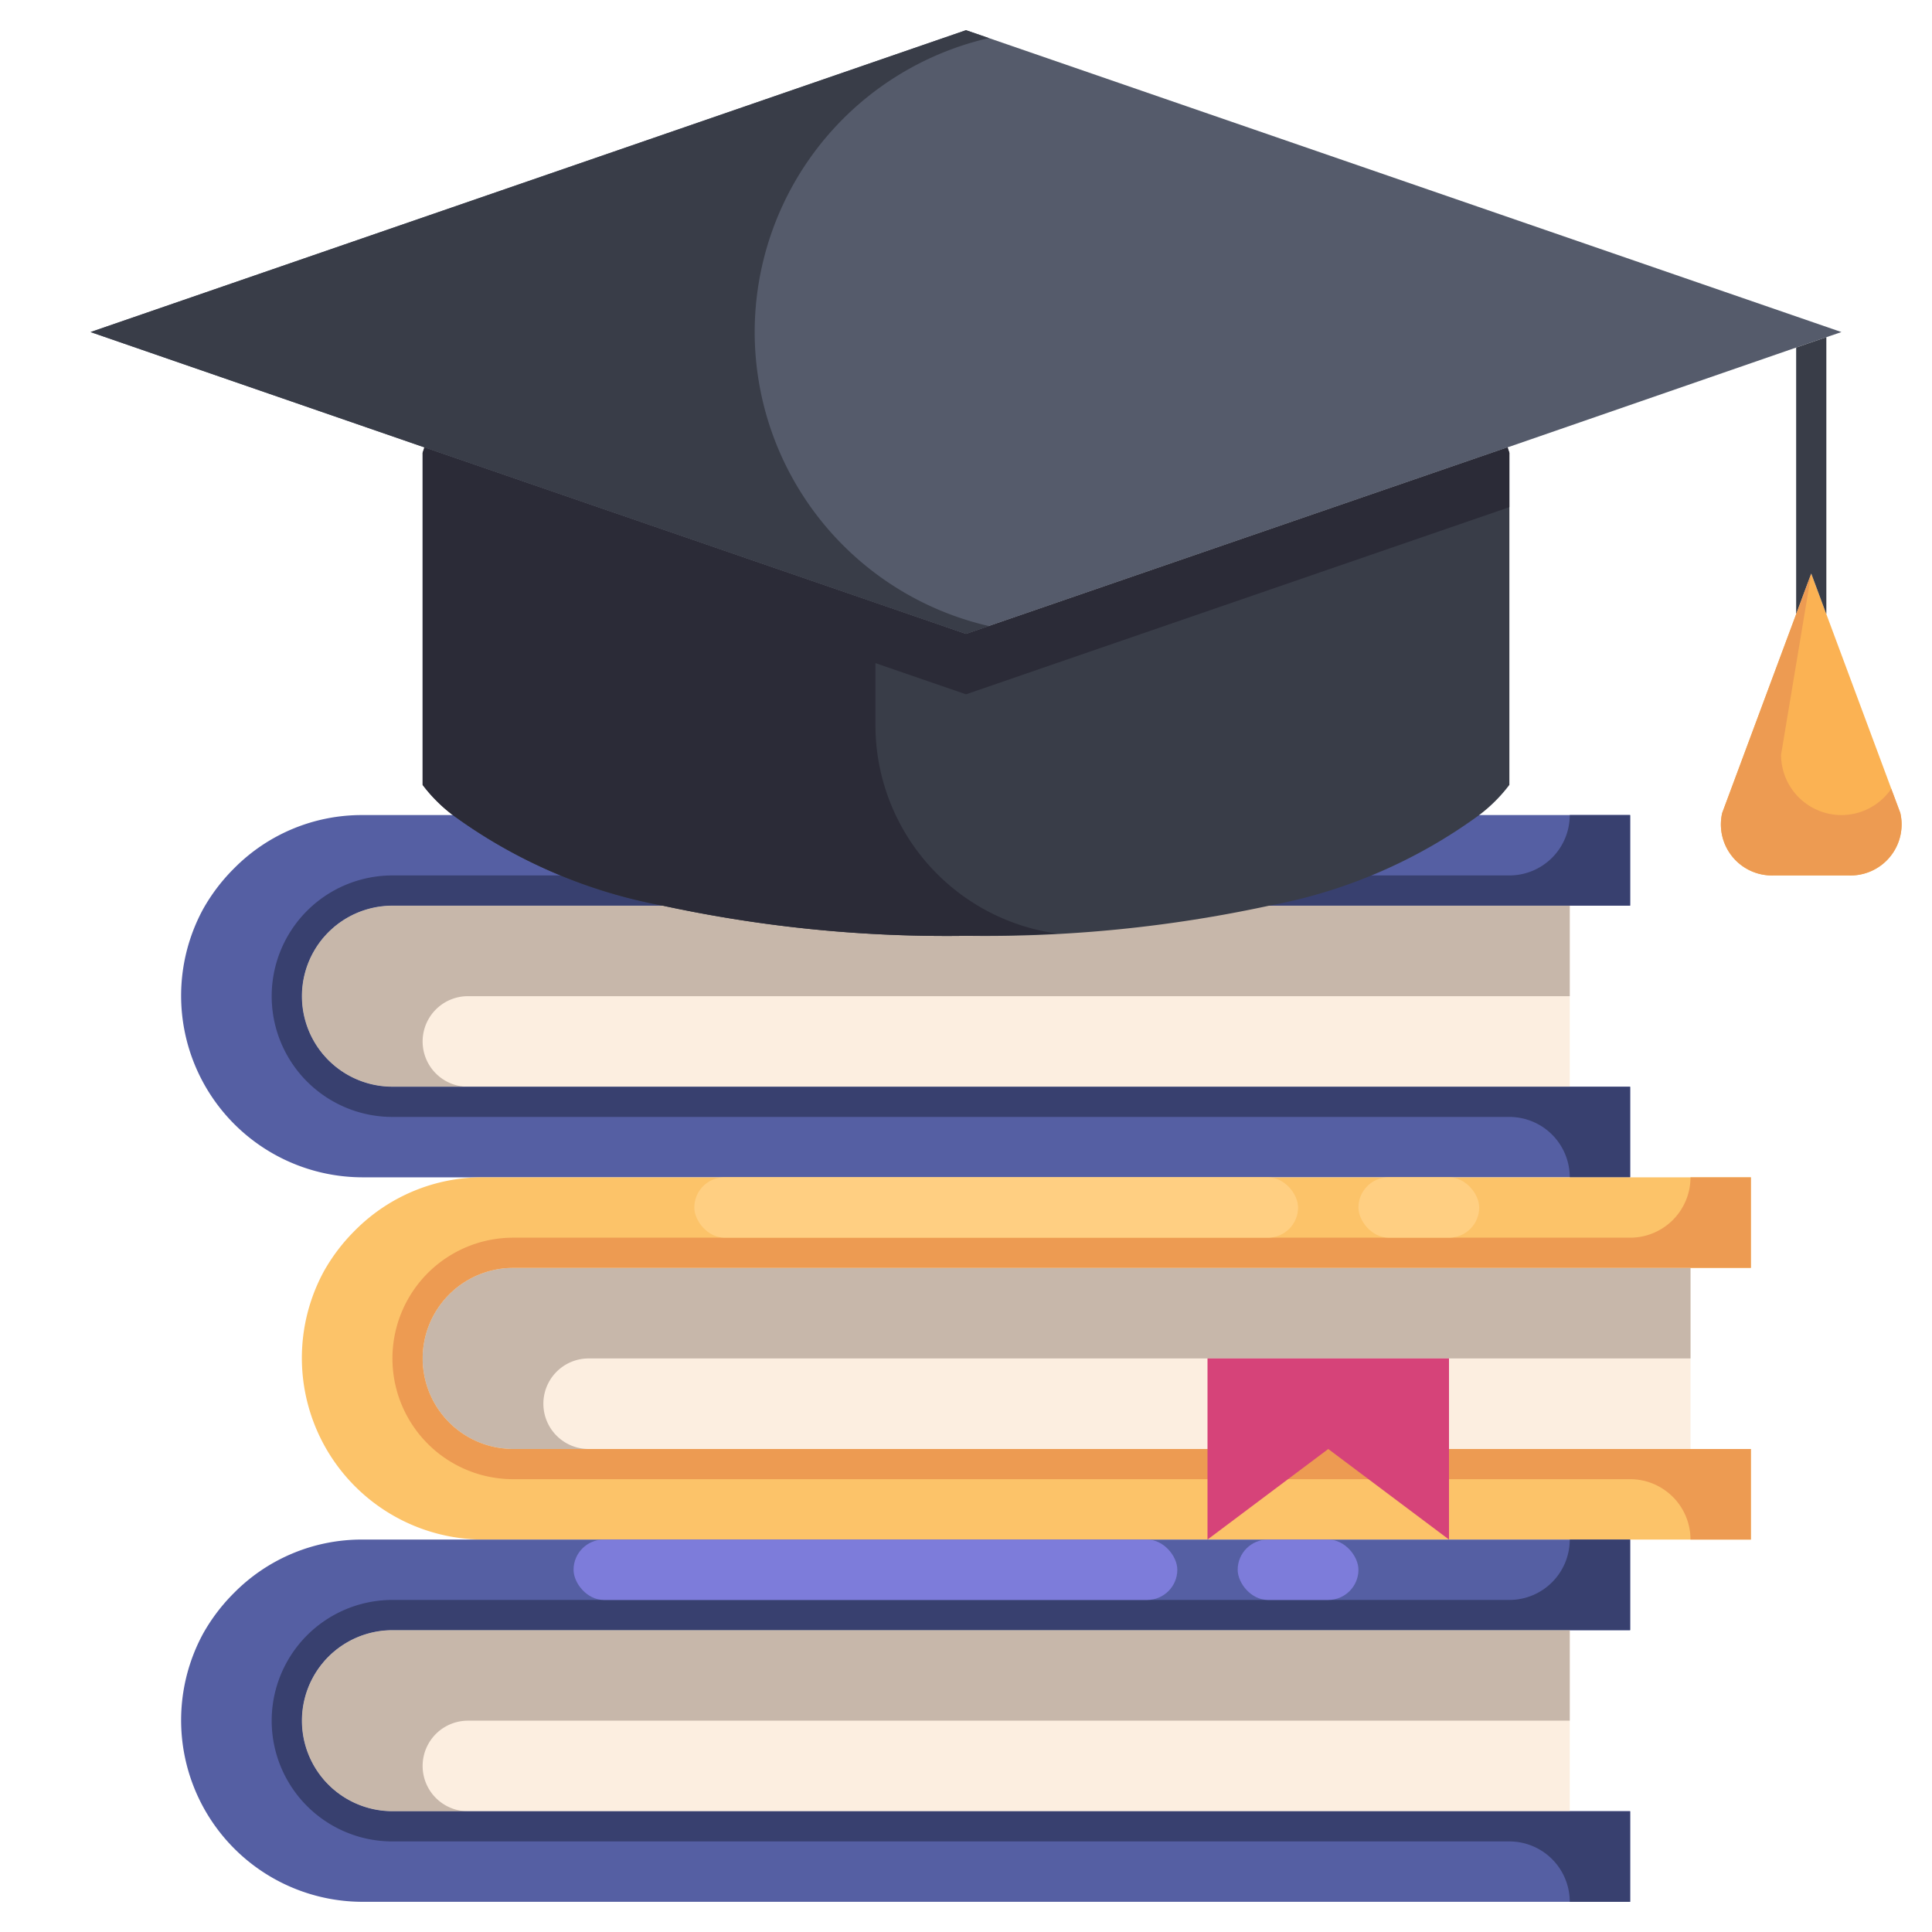 <?xml version="1.0" encoding="UTF-8"?> <svg xmlns="http://www.w3.org/2000/svg" xmlns:xlink="http://www.w3.org/1999/xlink" version="1.1" width="512" height="512" x="0" y="0" viewBox="0 0 64 64" style="enable-background:new 0 0 512 512" xml:space="preserve" class=""><g><g data-name="20-Education"><path fill="#555fa3" d="M54 39H12a6.016 6.016 0 0 1-5.28-8.87 6.114 6.114 0 0 1 1.04-1.37A5.944 5.944 0 0 1 12 27h42v3H13a3 3 0 0 0 0 6h41z" opacity="1" data-original="#555fa3"></path><path fill="#fceee0" d="M52 30v6H13a3 3 0 0 1 0-6z" opacity="1" data-original="#fceee0"></path><path fill="#c7b7aa" d="M13 30a3 3 0 0 0 0 6h2.5a1.5 1.5 0 0 1 0-3H52v-3z" opacity="1" data-original="#c7b7aa"></path><path fill="#38406f" d="M13 30h41v-3h-2a2 2 0 0 1-2 2H13a4 4 0 0 0 0 8h37a2 2 0 0 1 2 2h2v-3H13a3 3 0 0 1 0-6z" opacity="1" data-original="#38406f"></path><rect width="20" height="2" x="19" y="27" fill="#7d7cda" rx="1" opacity="1" data-original="#7d7cda"></rect><rect width="4" height="2" x="41" y="27" fill="#7d7cda" rx="1" opacity="1" data-original="#7d7cda"></rect><path fill="#fcc369" d="M58 51H16a6.016 6.016 0 0 1-5.28-8.87 6.114 6.114 0 0 1 1.04-1.37A5.944 5.944 0 0 1 16 39h42v3H17a3 3 0 0 0 0 6h41z" opacity="1" data-original="#fcc369"></path><path fill="#fceee0" d="M56 42v6H17a3 3 0 0 1 0-6z" opacity="1" data-original="#fceee0"></path><path fill="#c7b7aa" d="M17 42a3 3 0 0 0 0 6h2.5a1.5 1.5 0 0 1 0-3H56v-3z" opacity="1" data-original="#c7b7aa"></path><path fill="#ed9b52" d="M17 42h41v-3h-2a2 2 0 0 1-2 2H17a4 4 0 0 0 0 8h37a2 2 0 0 1 2 2h2v-3H17a3 3 0 0 1 0-6z" opacity="1" data-original="#ed9b52"></path><rect width="20" height="2" x="23" y="39" fill="#ffcf82" rx="1" opacity="1" data-original="#ffcf82"></rect><rect width="4" height="2" x="45" y="39" fill="#ffcf82" rx="1" opacity="1" data-original="#ffcf82"></rect><path fill="#555fa3" d="M54 63H12a6.016 6.016 0 0 1-5.28-8.87 6.114 6.114 0 0 1 1.04-1.37A5.944 5.944 0 0 1 12 51h42v3H13a3 3 0 0 0 0 6h41z" opacity="1" data-original="#555fa3"></path><path fill="#fceee0" d="M52 54v6H13a3 3 0 0 1 0-6z" opacity="1" data-original="#fceee0"></path><path fill="#c7b7aa" d="M13 54a3 3 0 0 0 0 6h2.5a1.5 1.5 0 0 1 0-3H52v-3z" opacity="1" data-original="#c7b7aa"></path><path fill="#38406f" d="M13 54h41v-3h-2a2 2 0 0 1-2 2H13a4 4 0 0 0 0 8h37a2 2 0 0 1 2 2h2v-3H13a3 3 0 0 1 0-6z" opacity="1" data-original="#38406f"></path><rect width="20" height="2" x="19" y="51" fill="#7d7cda" rx="1" opacity="1" data-original="#7d7cda"></rect><rect width="4" height="2" x="41" y="51" fill="#7d7cda" rx="1" opacity="1" data-original="#7d7cda"></rect><path fill="#d64379" d="M40 45v6l4-3 4 3v-6z" opacity="1" data-original="#d64379"></path><path fill="#fbb253" d="M62.95 26.93a1.691 1.691 0 0 1-1.7 2.07h-2.5a1.691 1.691 0 0 1-1.7-2.07L60 19z" opacity="1" data-original="#fbb253"></path><path fill="#393d48" d="M21.95 30A17.069 17.069 0 0 1 15 27a5.115 5.115 0 0 1-1-1V15l.06-.18L32 21l17.94-6.18.06.18v11a5.115 5.115 0 0 1-1 1 17.069 17.069 0 0 1-6.95 3A44.493 44.493 0 0 1 32 31a44.493 44.493 0 0 1-10.05-1z" opacity="1" data-original="#393d48"></path><path fill="#555b6b" d="m32 1 29 10-1 .34-10.06 3.48L32 21l-17.94-6.18L3 11z" opacity="1" data-original="#555b6b"></path><path fill="#393d48" d="M25 11a10 10 0 0 1 7.758-9.739L32 1 3 11l11.06 3.82L32 21l.759-.261A10 10 0 0 1 25 11z" opacity="1" data-original="#393d48"></path><path fill="#2b2b37" d="M49.94 14.82 32 21l-17.94-6.18L14 15v11a5.115 5.115 0 0 0 1 1 17.069 17.069 0 0 0 6.95 3A44.493 44.493 0 0 0 32 31c1.064 0 2.067-.026 3.015-.074A6.976 6.976 0 0 1 29 24.021v-2.054L32 23l17.94-6.18.06-.02V15z" opacity="1" data-original="#2b2b37" class=""></path><path fill="#393d48" d="M60.5 20.344V11.17l-.5.17-.5.173v8.831L60 19z" opacity="1" data-original="#393d48"></path><path fill="#ed9b52" d="m62.95 26.93-.3-.8A2 2 0 0 1 59 25l1-6-2.95 7.93a1.691 1.691 0 0 0 1.7 2.07h2.5a1.691 1.691 0 0 0 1.7-2.07z" opacity="1" data-original="#ed9b52"></path></g></g></svg> 